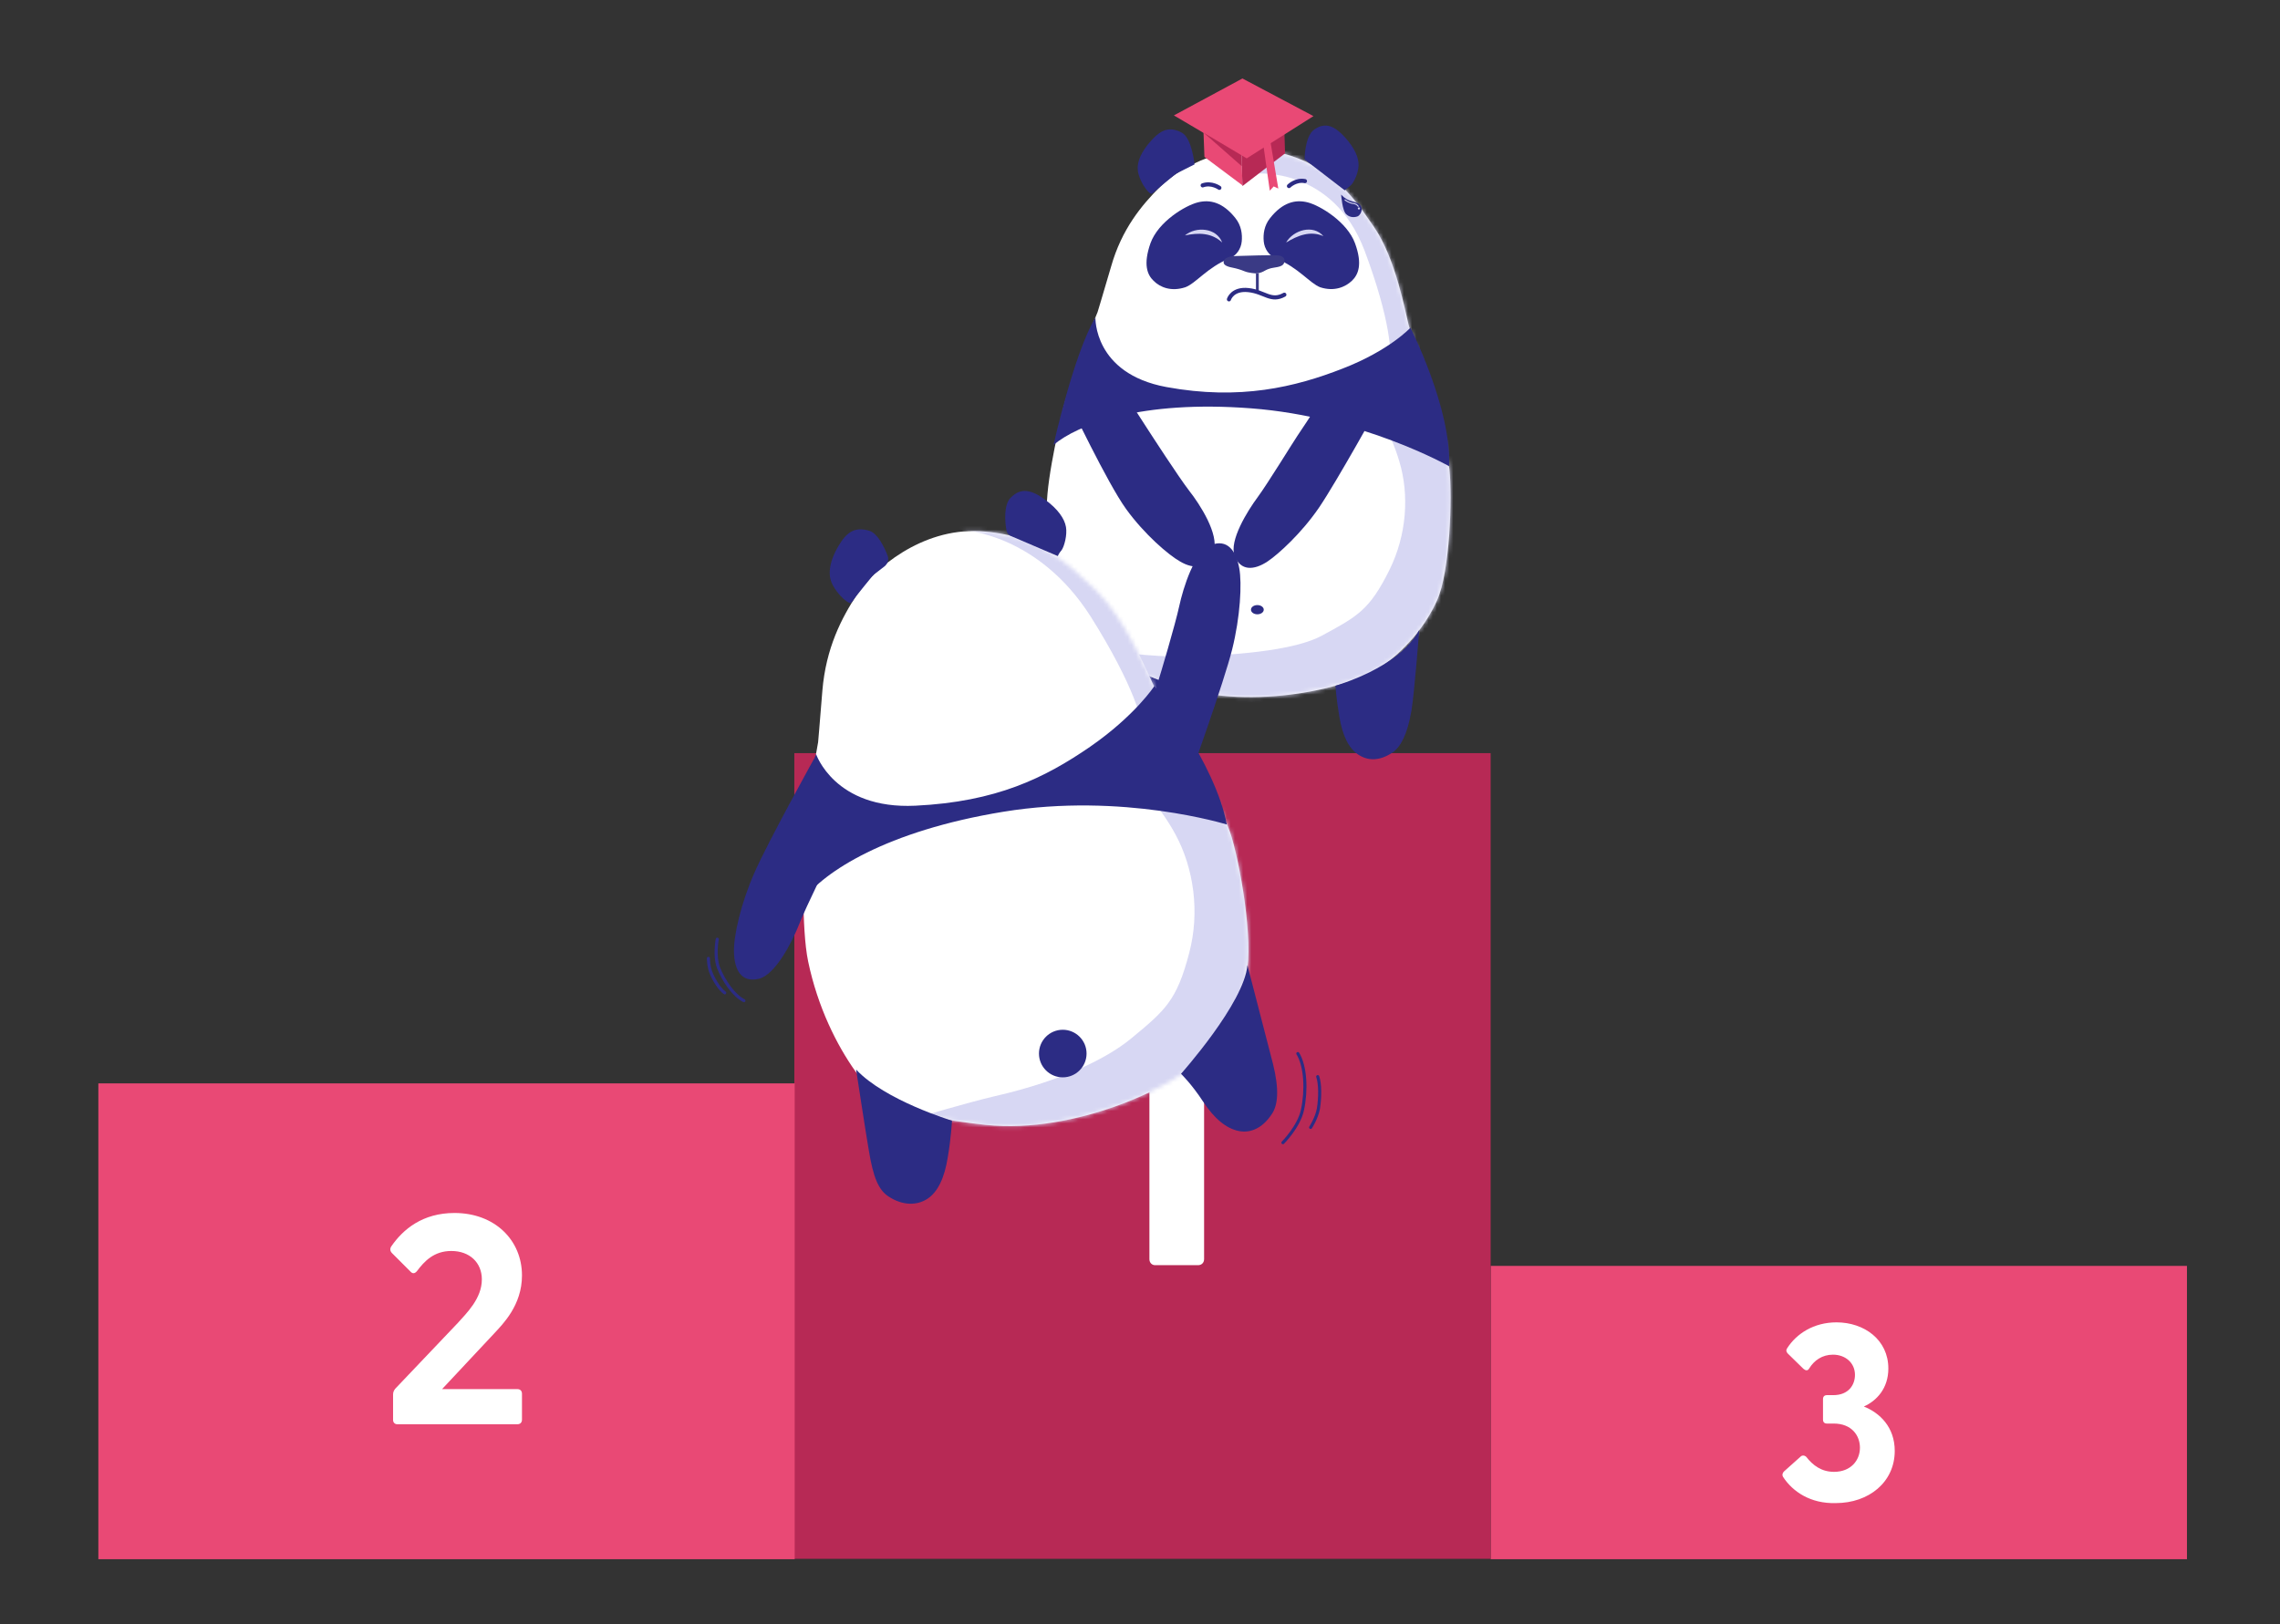 <svg width="553" height="394" viewBox="0 0 553 394" fill="none" xmlns="http://www.w3.org/2000/svg">
<rect x="0" y="0" width="553" height="394" fill="#333333" stroke="none"/>
<path d="M530.435 307.086H361.547V378.237H530.435V307.086Z" fill="#E94975"/>
<path d="M361.547 182.701H192.658V378.15H361.547V182.701Z" fill="#B72955"/>
<path d="M192.744 262.81H23.855V378.236H192.744V262.81Z" fill="#E94975"/>
<path d="M278.783 305.449V250.665H267.673C266.812 250.665 266.209 250.062 266.209 249.2V240.845C266.209 239.983 266.812 239.38 267.673 239.38H290.582C291.443 239.38 292.046 239.983 292.046 240.845V305.449C292.046 306.31 291.443 306.913 290.582 306.913H280.161C279.386 306.913 278.783 306.31 278.783 305.449Z" fill="white"/>
<path d="M257.682 100.094C257.682 100.094 253.893 115.34 253.893 123.007C253.893 133.429 256.39 142.474 259.232 148.934C262.333 155.825 266.122 160.391 285.155 166.507C304.189 172.623 327.873 166.679 334.763 161.941C341.222 157.462 345.873 151.605 348.542 145.661C351.729 138.598 352.246 120.681 351.557 113.876C350.782 106.985 342.428 81.832 341.653 78.817C340.877 75.802 338.552 62.795 333.299 55.129C328.39 47.979 323.394 40.485 310.82 37.126C298.246 33.767 286.017 40.658 281.452 45.223C276.888 49.788 272.065 55.56 269.481 64.69C267.242 72.357 266.208 75.716 266.208 75.716L264.658 79.506C264.572 79.506 258.457 95.528 257.682 100.094Z" fill="white"/>
<mask id="mask0_7822_4507" style="mask-type:luminance" maskUnits="userSpaceOnUse" x="253" y="36" width="99" height="134">
<path d="M257.682 100.094C257.682 100.094 253.893 115.34 253.893 123.007C253.893 133.429 256.39 142.474 259.232 148.934C262.333 155.825 266.122 160.391 285.155 166.507C304.189 172.623 327.873 166.679 334.763 161.941C341.222 157.462 345.873 151.605 348.542 145.661C351.729 138.598 352.246 120.681 351.557 113.876C350.782 106.985 342.428 81.832 341.653 78.817C340.877 75.802 338.552 62.795 333.299 55.129C328.39 47.979 323.394 40.485 310.82 37.126C298.246 33.767 286.017 40.658 281.452 45.223C276.888 49.788 272.065 55.56 269.481 64.69C267.242 72.357 266.208 75.716 266.208 75.716L264.658 79.506C264.572 79.506 258.457 95.528 257.682 100.094Z" fill="white"/>
</mask>
<g mask="url(#mask0_7822_4507)">
<path d="M304.619 42.122C304.619 42.122 323.222 40.313 330.973 60.814C337.432 78.042 337.518 86.225 337.088 88.12C336.571 90.015 333.126 99.06 333.126 99.06C333.126 99.06 337.088 103.97 339.413 111.981C341.825 119.992 341.222 129.725 337.002 138.253C332.179 147.987 329.251 149.537 320.466 154.275C314.782 157.29 302.897 158.926 287.05 159.271C280.505 159.443 266.639 157.807 266.639 157.807L281.624 189.678L364.734 183.39L366.456 126.969L361.03 64.087L357.585 33.422L328.475 28.77L298.849 31.441L304.619 42.122Z" fill="#D7D7F3"/>
</g>
<path d="M304.964 149.021C305.82 149.021 306.515 148.519 306.515 147.901C306.515 147.282 305.82 146.781 304.964 146.781C304.108 146.781 303.414 147.282 303.414 147.901C303.414 148.519 304.108 149.021 304.964 149.021Z" fill="#2C2C84"/>
<path d="M309.528 62.709C307.805 62.02 306.686 60.383 306.514 58.575C306.341 56.852 306.6 54.698 308.064 52.889C311.078 49.099 314.179 48.324 317.193 49.099C320.207 49.874 326.753 53.837 328.647 59.005C330.542 64.174 329.422 66.672 327.872 68.136C326.322 69.6 323.652 70.806 320.207 69.686C317.71 68.739 314.868 64.863 309.528 62.709Z" fill="#2C2C84"/>
<path d="M298.16 62.709C299.882 62.02 301.002 60.383 301.174 58.575C301.346 56.852 301.088 54.698 299.624 52.889C296.61 49.099 293.509 48.324 290.495 49.099C287.48 49.874 280.935 53.751 279.04 59.005C277.232 64.174 278.265 66.672 279.815 68.136C281.366 69.686 284.035 70.806 287.48 69.686C290.064 68.739 292.82 64.863 298.16 62.709Z" fill="#2C2C84"/>
<path d="M312.629 45.137C312.629 45.137 314.265 43.5 316.504 43.931" stroke="#2C2C84" stroke-miterlimit="10" stroke-linecap="round"/>
<path d="M295.749 45.568C295.749 45.568 293.854 44.189 291.701 44.965" stroke="#2C2C84" stroke-miterlimit="10" stroke-linecap="round"/>
<path d="M316.418 38.676C316.418 38.676 316.418 33.077 318.743 31.441C321.499 29.46 323.825 30.666 326.236 33.336C328.648 36.006 329.595 38.332 329.509 40.227C329.423 42.122 328.303 44.448 327.528 45.051C326.753 45.654 326.15 46.171 326.15 46.171L316.418 38.676Z" fill="#2C2C84"/>
<path d="M289.721 39.882C289.721 39.882 289.118 33.594 286.706 32.216C283.692 30.579 281.625 31.441 279.214 34.111C276.802 36.781 275.855 39.107 275.941 41.002C276.027 42.897 277.319 45.051 277.922 45.826C278.18 46.17 278.611 46.687 279.041 46.946C279.3 47.118 279.644 46.86 279.989 46.515C280.333 46.17 284.984 42.294 285.415 42.036L289.721 39.882Z" fill="#2C2C84"/>
<path d="M304.619 66.327C304.619 66.327 302.896 66.241 301.863 65.81C300.829 65.38 299.882 65.121 299.02 64.949C298.073 64.777 296.781 64.432 296.781 63.657C296.781 62.795 297.556 62.192 299.796 62.106C302.035 62.02 308.58 61.848 309.528 61.934C310.561 61.934 311.939 62.279 311.422 63.829C310.992 64.949 308.925 64.777 307.805 65.207C306.685 65.552 306.255 66.241 304.619 66.327Z" fill="#3A3A85"/>
<path d="M304.619 66.327V70.892H305.308V66.241L304.619 66.327Z" fill="#3A3A85"/>
<path d="M273.701 96.906C273.701 96.906 277.318 102.505 278.266 103.97C279.213 105.434 285.844 115.685 288.428 119.044C291.012 122.317 295.749 129.639 294.371 133.774C293.079 137.909 289.634 138.253 286.189 136.186C283.433 134.635 277.577 129.639 273.098 123.437C268.62 117.235 259.318 97.682 259.318 97.682" fill="#2C2C84"/>
<path d="M334.762 97.768C334.762 97.768 324.169 116.891 319.949 123.093C315.728 129.295 310.044 134.463 307.461 136.186C304.102 138.425 300.829 138.512 299.451 134.808C298.073 131.19 302.552 123.954 305.049 120.595C307.461 117.321 313.748 107.071 314.695 105.693C321.843 95.097 318.829 98.715 318.829 98.715" fill="#2C2C84"/>
<path d="M344.235 152.811C344.235 152.811 343.03 168.316 342.341 172.364C341.393 178.136 339.671 181.237 337.776 182.529C334.589 184.682 331.747 184.596 329.422 183.045C327.097 181.495 325.633 178.48 324.858 173.915C324.082 169.349 323.91 166.335 323.91 166.335C323.91 166.335 339.412 162.028 344.235 152.811Z" fill="#2C2C84"/>
<path d="M263.365 154.361C263.365 154.361 265.088 168.23 265.863 172.278C266.982 177.963 268.188 180.892 270.6 182.27C273.872 184.251 276.973 184.079 279.212 182.443C281.451 180.806 282.829 177.705 283.432 173.14C284.035 168.574 285.068 166.421 285.068 166.421C285.068 166.421 269.566 161.511 263.365 154.361Z" fill="#2C2C84"/>
<path d="M291.701 26.962L292.132 38.074L301.347 44.965L301.003 33.508" fill="#E94975"/>
<path d="M311.337 26.014L311.681 37.212L301.346 45.137L301.002 33.68" fill="#B72955"/>
<path d="M284.725 27.995L301.346 19.037L318.571 28.168L302.38 38.418L284.725 27.995Z" fill="#E94975"/>
<path d="M301.088 37.643L291.959 32.216L301.174 40.313L301.088 37.643Z" fill="#B72955"/>
<path d="M306.342 34.628L307.978 46.257L308.926 45.223L310.045 45.74L307.978 33.422L306.342 34.628Z" fill="#E94975"/>
<path d="M342.084 79.506C342.084 79.506 352.074 99.06 351.471 113.101C351.471 113.101 330.371 101.127 303.5 99.06C276.63 96.993 261.386 103.022 255.529 107.932C255.529 107.932 260.438 85.794 265.692 77.008C265.692 77.008 265.175 90.618 282.917 93.892C300.744 97.165 314.18 93.892 325.634 89.412C337.002 85.019 342.084 79.506 342.084 79.506Z" fill="#2C2C84"/>
<path d="M204.63 248.769C206.294 248.769 207.644 247.42 207.644 245.755C207.644 244.09 206.294 242.74 204.63 242.74C202.965 242.74 201.615 244.09 201.615 245.755C201.615 247.42 202.965 248.769 204.63 248.769Z" fill="#2C2C84"/>
<path d="M209.452 248.683C211.117 248.683 212.466 247.334 212.466 245.669C212.466 244.003 211.117 242.654 209.452 242.654C207.787 242.654 206.438 244.003 206.438 245.669C206.438 247.334 207.787 248.683 209.452 248.683Z" fill="#2C2C84"/>
<path d="M199.288 229.216C200.62 229.216 201.7 228.136 201.7 226.804C201.7 225.472 200.62 224.392 199.288 224.392C197.957 224.392 196.877 225.472 196.877 226.804C196.877 228.136 197.957 229.216 199.288 229.216Z" fill="#2C2C84"/>
<path d="M194.984 207.94C194.984 207.94 194.295 225.081 196.017 233.265C198.343 244.376 202.993 253.593 207.472 259.882C212.295 266.6 217.376 270.563 239.165 272.889C260.954 275.128 284.983 263.499 291.184 256.953C297.04 250.751 300.744 243.429 302.294 236.538C304.102 228.268 300.744 208.973 298.332 201.824C296.007 194.674 281.366 169.608 279.902 166.507C278.438 163.406 272.926 150.054 265.691 143.077C258.801 136.53 251.825 129.639 237.615 128.864C223.405 128.089 211.864 138.167 207.988 144.024C204.113 149.882 200.323 157.204 199.462 167.54C198.773 176.154 198.429 180.031 198.429 180.031L197.654 184.424C197.74 184.424 194.812 202.857 194.984 207.94Z" fill="white"/>
<mask id="mask1_7822_4507" style="mask-type:luminance" maskUnits="userSpaceOnUse" x="194" y="128" width="109" height="146">
<path d="M194.984 207.94C194.984 207.94 194.295 225.081 196.017 233.265C198.343 244.376 202.993 253.593 207.472 259.882C212.295 266.6 217.376 270.563 239.165 272.889C260.954 275.128 284.983 263.499 291.184 256.953C297.04 250.751 300.744 243.429 302.294 236.538C304.102 228.268 300.744 208.973 298.332 201.824C296.007 194.674 281.366 169.608 279.902 166.507C278.438 163.406 272.926 150.054 265.691 143.077C258.801 136.53 251.825 129.639 237.615 128.864C223.405 128.089 211.864 138.167 207.988 144.024C204.113 149.882 200.323 157.204 199.462 167.54C198.773 176.154 198.429 180.031 198.429 180.031L197.654 184.424C197.74 184.424 194.812 202.857 194.984 207.94Z" fill="white"/>
</mask>
<g mask="url(#mask1_7822_4507)">
<path d="M233.567 128.606C233.567 128.606 251.739 129.381 264.571 149.624C275.251 166.593 277.231 175.293 277.231 177.533C277.145 179.772 275.509 190.109 275.509 190.109C275.509 190.109 280.849 194.502 285.155 202.513C289.461 210.524 291.097 221.119 288.428 231.197C285.413 242.74 282.657 245.066 274.303 251.957C268.878 256.436 258.198 262.035 241.318 265.911C234.342 267.548 222.543 271.08 222.543 271.08L240.629 298.558L328.131 273.233L317.365 212.505L297.557 146.436L287.05 114.393L254.839 115.857L223.663 125.419L233.567 128.606Z" fill="#D7D7F3"/>
</g>
<path d="M245.28 130.07C244.591 129.811 244.16 129.209 244.074 128.433C243.73 126.452 243.471 122.576 245.022 120.853C247.605 118.097 250.275 118.872 253.462 121.198C256.648 123.523 258.199 125.849 258.543 127.83C258.888 129.811 258.112 132.568 257.51 133.429C256.821 134.205 256.562 134.894 256.562 134.894L245.28 130.07Z" fill="#2C2C84"/>
<path d="M214.534 137.392C215.395 136.703 215.653 135.583 215.222 134.635C214.447 132.654 212.897 129.467 210.916 128.778C207.299 127.658 205.318 129.122 203.337 132.482C201.357 135.841 200.926 138.598 201.443 140.579C201.959 142.56 203.854 144.627 204.629 145.317C205.06 145.661 205.577 146.092 206.093 146.264C206.352 146.436 206.696 146.006 206.955 145.575C207.213 145.144 210.744 140.751 211.605 139.718C211.691 139.631 211.864 139.545 211.95 139.373L214.534 137.392Z" fill="#2C2C84"/>
<path d="M202.906 204.839C202.906 204.839 202.906 204.839 202.131 206.561C201.27 208.284 195.5 219.913 193.864 224.134C192.227 228.268 188.093 236.624 183.873 237.485C179.739 238.347 178.103 235.246 178.017 230.853C177.931 227.062 179.653 219.224 183.012 211.644C186.285 204.149 197.911 183.218 197.911 183.218C195.5 187.783 206.007 194.674 202.906 204.839Z" fill="#2C2C84"/>
<path d="M280.246 167.54C280.246 167.54 280.246 167.54 280.763 165.732C281.366 163.923 285.069 151.432 286.016 147.039C286.964 142.646 289.72 133.688 293.681 132.223C297.643 130.673 299.796 133.516 300.571 137.822C301.26 141.526 300.83 149.624 298.849 157.548C296.868 165.473 288.772 188.042 288.772 188.042C290.323 183.132 278.868 178.136 280.246 167.54Z" fill="#2C2C84"/>
<path d="M279.988 166.421C279.988 166.421 294.715 184.941 297.557 200.015C297.557 200.015 272.323 192.176 243.385 196.914C214.878 201.565 199.806 211.558 194.811 218.276C194.811 218.276 194.553 193.468 197.912 182.873C197.912 182.873 202.39 196.397 222.026 195.45C241.662 194.502 253.375 188.731 264.399 181.15C275.337 173.57 279.988 166.421 279.988 166.421Z" fill="#2C2C84"/>
<path d="M257.766 261.346C260.953 261.346 263.537 258.762 263.537 255.575C263.537 252.387 260.953 249.803 257.766 249.803C254.58 249.803 251.996 252.387 251.996 255.575C251.996 258.762 254.58 261.346 257.766 261.346Z" fill="#2C2C84"/>
<path d="M302.552 234.126C302.552 234.126 307.634 253.766 308.753 258.073C310.304 264.275 309.959 268.065 308.495 270.218C306.256 273.664 303.327 274.956 300.399 274.353C297.471 273.75 294.543 271.424 291.787 267.203C289.031 262.982 286.447 260.484 286.447 260.484C286.447 260.484 301.777 243.343 302.552 234.126Z" fill="#2C2C84"/>
<path d="M207.643 259.451C207.643 259.451 209.968 274.697 210.743 279.177C211.777 285.379 212.982 288.652 215.566 290.289C219.011 292.528 222.456 292.442 224.953 290.805C227.451 289.169 229.087 285.723 229.862 280.813C230.724 275.817 230.896 271.855 230.896 271.855C230.896 271.855 214.619 266.945 207.643 259.451Z" fill="#2C2C84"/>
<path d="M432.514 358.338C432.169 357.822 432.342 357.305 432.686 356.96L436.734 353.342C437.079 352.998 437.681 352.998 438.112 353.429C439.662 355.41 441.729 357.046 444.83 357.046C448.877 357.046 451.117 354.29 451.117 351.189C451.117 348.26 449.136 345.331 444.744 345.331H443.107C442.504 345.331 442.16 344.987 442.16 344.384V339.388C442.16 338.785 442.504 338.44 443.107 338.44H444.657C448.361 338.44 449.911 335.942 449.911 333.53C449.911 330.602 447.586 328.621 444.571 328.621C441.988 328.621 440.007 329.999 438.801 331.98C438.456 332.583 437.94 332.497 437.423 332.066L433.634 328.362C433.289 328.018 433.117 327.587 433.461 327.07C435.701 323.538 439.921 320.782 445.433 320.782C452.15 320.782 458.007 325.003 458.007 331.98C458.007 336.804 455.164 339.819 452.064 341.197C455.94 342.747 459.557 346.193 459.557 351.964C459.557 359.544 453.27 364.627 445.26 364.627C439.145 364.799 434.839 361.87 432.514 358.338Z" fill="white"/>
<path d="M95.339 344.47V338.268C95.339 337.751 95.511 337.321 95.855 336.89L111.013 320.954C113.166 318.542 116.87 315.01 116.87 310.359C116.87 306.31 113.941 303.468 109.463 303.468C105.243 303.468 102.918 305.966 101.109 308.378C100.506 309.067 99.989 308.981 99.473 308.378L95.08 303.985C94.564 303.468 94.564 302.865 94.908 302.348C97.75 298.213 102.487 294.251 110.238 294.251C119.97 294.251 126.602 300.798 126.602 309.411C126.602 316.647 121.951 321.212 119.798 323.538L107.224 336.976H125.482C126.171 336.976 126.602 337.407 126.602 338.096V344.384C126.602 345.073 126.171 345.504 125.482 345.504H96.372C95.769 345.504 95.339 345.073 95.339 344.47Z" fill="white"/>
<path d="M298.074 72.615C298.074 72.615 298.849 69.945 302.811 70.376C306.773 70.806 308.237 73.304 311.51 71.495" stroke="#2C2C84" stroke-miterlimit="10" stroke-linecap="round"/>
<path d="M325.289 47.204C325.289 47.204 325.547 51.253 326.581 52.028C327.528 52.889 328.734 52.717 329.337 52.459C329.854 52.2 330.887 50.822 329.767 49.616C328.562 48.582 327.184 49.272 325.289 47.204Z" fill="#2C2C84"/>
<path d="M326.236 48.496C326.322 48.583 327.27 49.272 328.217 49.358C329.078 49.444 329.423 50.047 329.423 50.047" stroke="#D7D7F3" stroke-width="0.25" stroke-miterlimit="10" stroke-linecap="round" stroke-linejoin="round"/>
<path d="M329.594 50.822C329.737 50.822 329.853 50.706 329.853 50.564C329.853 50.421 329.737 50.305 329.594 50.305C329.452 50.305 329.336 50.421 329.336 50.564C329.336 50.706 329.452 50.822 329.594 50.822Z" fill="#D7D7F3"/>
<path d="M311.939 58.833C313.662 55.818 318.485 54.354 320.982 57.282C317.796 55.904 314.782 57.11 311.939 58.833Z" fill="#D7D7F3"/>
<path d="M287.395 57.11C290.064 54.871 295.06 55.215 296.438 58.833C293.854 56.421 290.667 56.421 287.395 57.11Z" fill="#D7D7F3"/>
<path d="M311.164 277.195C311.164 277.195 315.04 273.319 315.901 269.271C316.934 264.533 316.676 258.676 314.781 255.575" stroke="#2C2C84" stroke-width="0.75" stroke-miterlimit="10" stroke-linecap="round"/>
<path d="M317.883 273.491C317.883 273.491 319.347 271.252 319.778 268.926C320.208 266.17 320.208 262.896 319.605 261.174" stroke="#2C2C84" stroke-width="0.75" stroke-miterlimit="10" stroke-linecap="round"/>
<path d="M173.97 227.838C173.97 227.838 173.195 231.8 174.229 234.643C175.521 238.002 178.018 241.534 180.43 242.74" stroke="#2C2C84" stroke-width="0.75" stroke-miterlimit="10" stroke-linecap="round"/>
<path d="M171.816 232.489C171.816 232.489 171.816 234.47 172.505 236.107C173.281 238.002 174.658 240.07 175.778 240.845" stroke="#2C2C84" stroke-width="0.75" stroke-miterlimit="10" stroke-linecap="round"/>
</svg>
